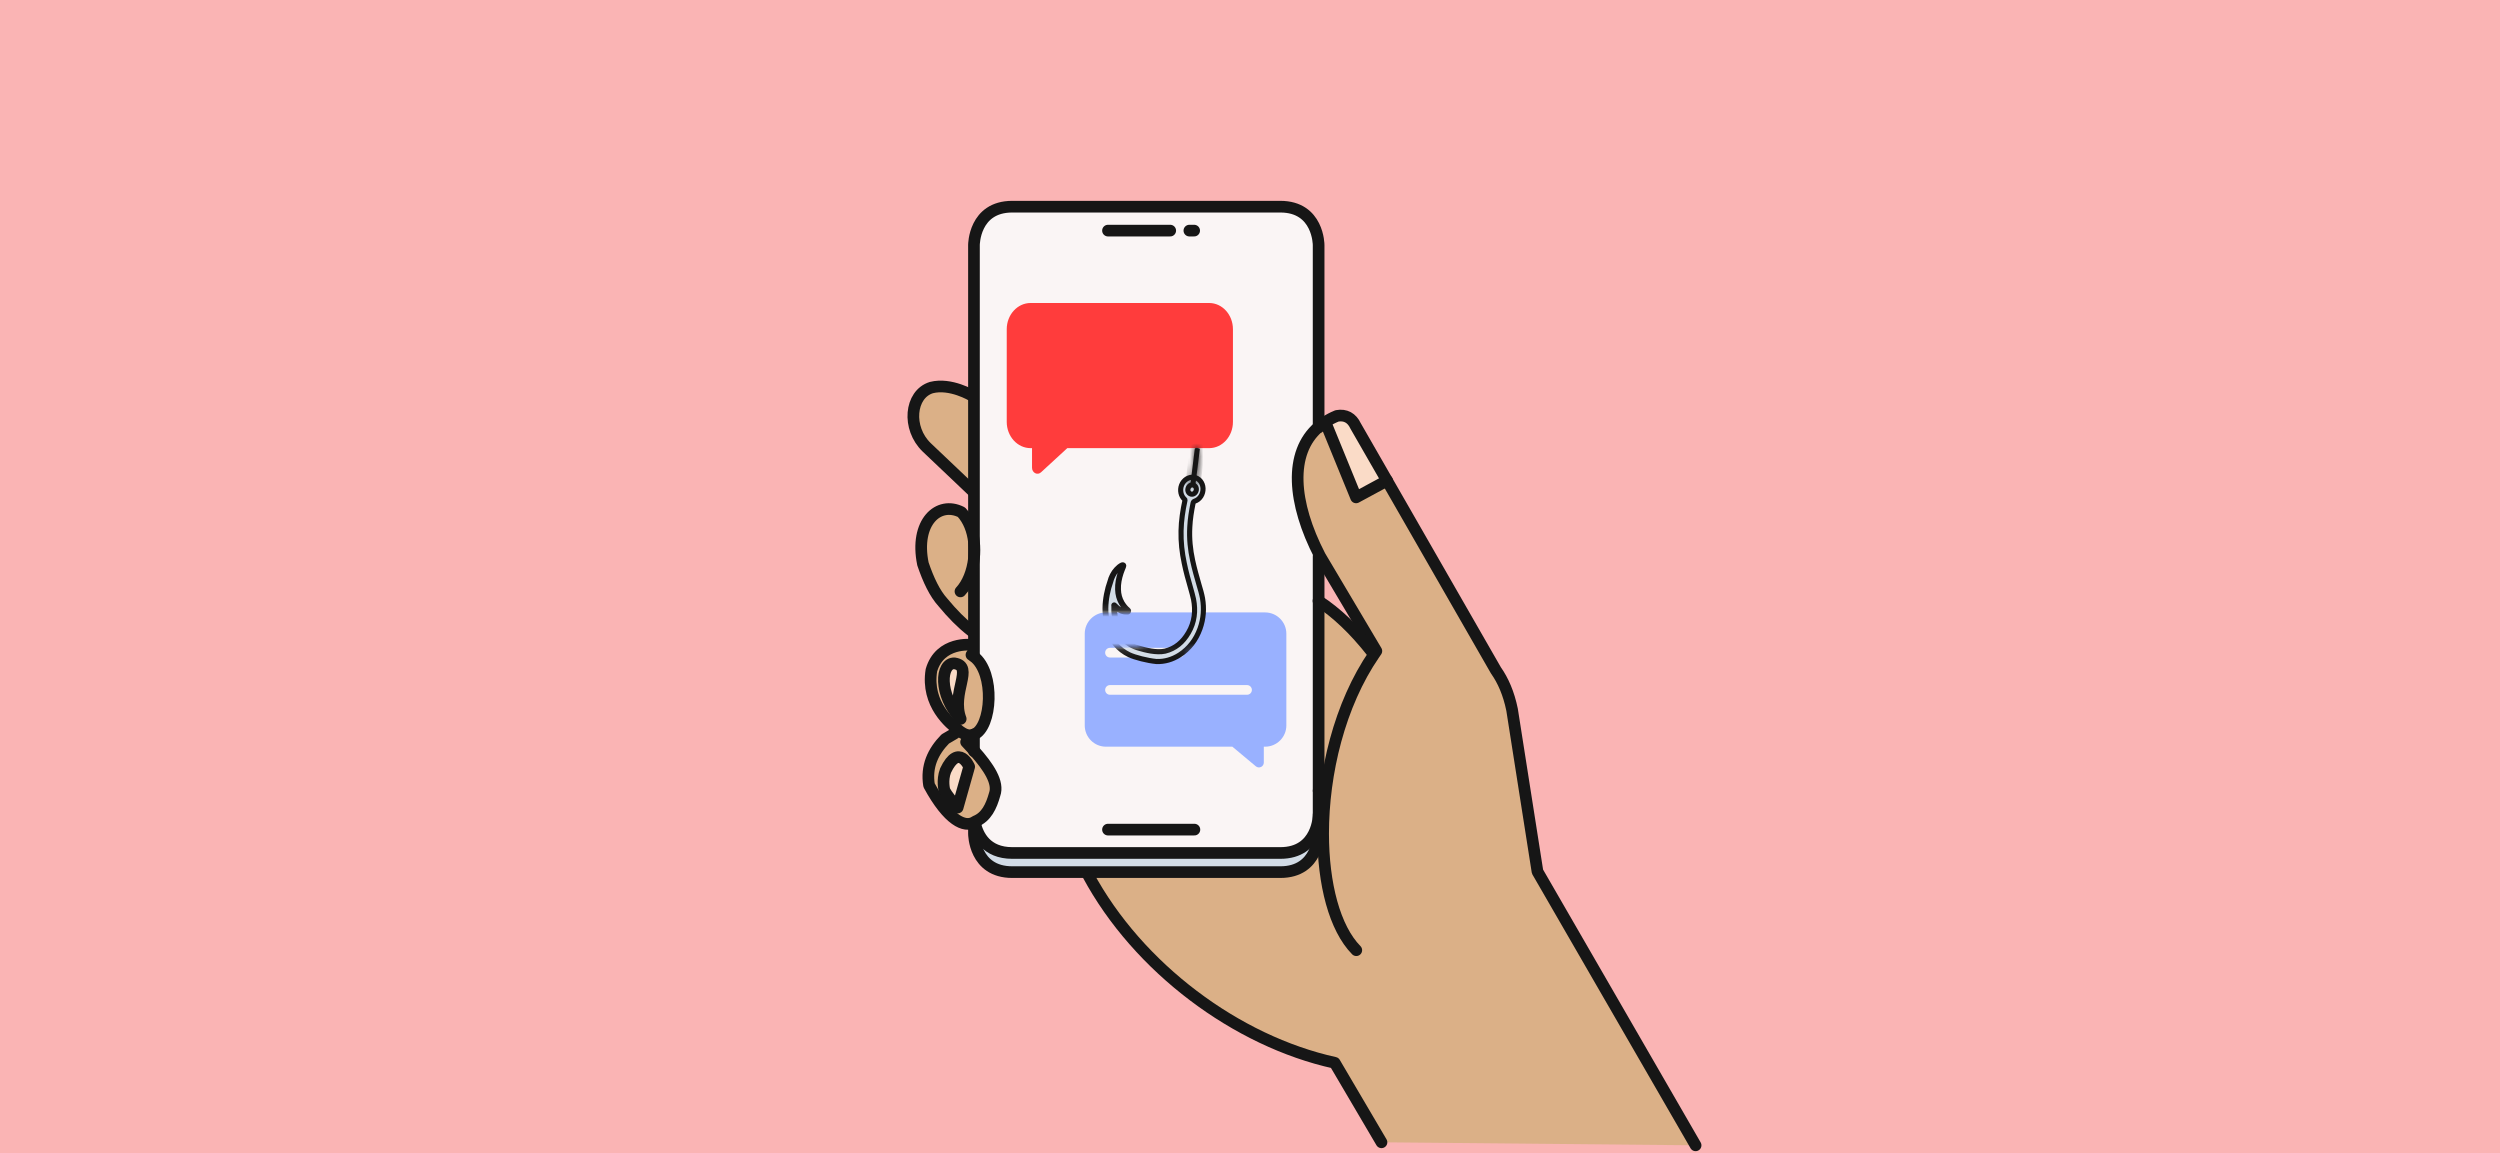 <svg width="375" height="173" viewBox="0 0 375 173" fill="none" xmlns="http://www.w3.org/2000/svg">
<rect width="375" height="173" fill="#FAB4B4"/>
<path d="M197.794 64.039C198.089 63.781 198.397 63.542 198.735 63.334L198.937 63.644L203.418 74.608L208.056 72.095L224.385 100.544C225.469 102.082 226.308 103.999 226.811 106.446L230.623 130.731L254.34 171.796L207.221 171.343L200.206 159.417C185.515 156.187 170.71 145.193 163.189 131.198V130.818H192.048C197.792 130.818 197.792 125.074 197.792 125.074V125.024H198.467C198.467 116.033 200.908 105.7 206.158 98.083C206.251 97.939 206.351 97.796 206.453 97.653L198.008 83.429L197.965 83.344C193.878 75.445 193.276 67.927 197.792 64.043L197.794 64.039Z" fill="#DBB087"/>
<path d="M208.054 72.097L203.415 74.61L198.934 63.646L198.732 63.337C199.279 62.971 199.881 62.655 200.55 62.381C201.821 62.15 202.783 62.697 203.33 63.874L208.054 72.097Z" fill="#FADBC7"/>
<path d="M205.87 97.881L206.157 98.082C200.907 105.7 198.466 116.033 198.466 125.024H197.791V90.149C200.413 91.859 203.097 94.349 205.87 97.883V97.881Z" fill="#DBB087"/>
<path d="M197.794 90.147V122.201C197.794 122.201 197.794 127.945 192.05 127.945H151.839C147.925 127.945 146.676 125.281 146.282 123.586C146.275 123.572 146.267 123.557 146.267 123.543L146.13 123.32C146.188 123.291 146.244 123.256 146.302 123.212C147.954 122.558 148.693 120.958 149.196 119.164C149.836 117.398 148.334 115.077 146.095 112.572V110.181C148.787 109.117 149.312 100.926 146.08 98.477L146.095 98.463V83.778C146.188 82.945 146.188 82.097 146.095 81.264V36.744C146.095 36.744 146.095 31 151.839 31H192.05C197.794 31 197.794 36.744 197.794 36.744V64.036C193.278 67.921 193.88 75.439 197.967 83.337L197.794 83.422V90.143V90.147Z" fill="#FAF5F5"/>
<path d="M197.793 125.024V125.074C197.793 125.074 197.793 130.817 192.049 130.817H151.838C146.094 130.817 146.094 125.074 146.094 125.074V123.638L146.281 123.588C146.675 125.283 147.926 127.947 151.838 127.947H192.049C197.793 127.947 197.793 122.203 197.793 122.203V125.024Z" fill="#D2DCE6"/>
<path d="M146.094 112.572C148.333 115.078 149.835 117.398 149.195 119.164C148.693 120.959 147.953 122.56 146.302 123.213C146.243 123.256 146.187 123.291 146.129 123.321C144.708 124.174 142.244 123.104 139.357 117.778C138.904 114.942 139.953 112.724 141.792 110.842L143.177 110.03L143.709 109.462C143.852 109.57 143.954 109.641 143.989 109.685C144.787 110.302 145.498 110.418 146.094 110.181V112.572ZM143.645 121.131C144.247 119.02 144.829 116.966 145.375 115.007C145.375 115.007 143.803 111.417 141.835 115.582C141.254 117.09 141.677 118.59 141.677 118.59C142.072 119.324 142.783 120.192 143.645 121.133V121.131Z" fill="#DBB087"/>
<path d="M146.08 98.478C149.31 100.927 148.786 109.12 146.094 110.181C145.498 110.418 144.787 110.304 143.99 109.685C143.954 109.641 143.853 109.571 143.709 109.463C142.61 108.609 138.892 105.663 139.71 100.545C140.982 96.151 145.72 96.724 145.72 96.724H146.094V98.461L146.08 98.475V98.478ZM144.104 107.834C142.604 103.9 146.186 99.965 143.178 99.504C141.096 99.389 140.714 104.143 144.104 107.834Z" fill="#DBB087"/>
<path d="M146.095 83.78V94.644H145.736C144.271 93.516 142.848 92.066 141.442 90.365C140.206 89.008 139.252 86.977 138.44 84.584C137.162 78.337 140.773 75.078 144.221 76.835C145.305 78.005 145.902 79.592 146.095 81.266V83.78Z" fill="#DBB087"/>
<path d="M146.094 59.364V73.596H145.843L139.015 67.113C136.007 64.225 136.472 59.136 139.711 58.136C142.604 57.397 145.843 59.364 145.843 59.364H146.094Z" fill="#DBB087"/>
<path d="M145.375 115.007C144.829 116.968 144.247 119.02 143.645 121.131C142.783 120.19 142.072 119.321 141.677 118.588C141.677 118.588 141.254 117.088 141.835 115.58C143.803 111.415 145.375 115.005 145.375 115.005V115.007Z" fill="#FADBC7"/>
<path d="M143.177 99.504C146.185 99.963 142.602 103.897 144.104 107.834C140.715 104.142 141.096 99.389 143.177 99.504Z" fill="#FADBC7"/>
<path d="M197.794 122.203C197.794 122.203 197.794 127.947 192.05 127.947H151.838C147.924 127.947 146.676 125.283 146.281 123.588C146.275 123.574 146.267 123.559 146.267 123.545" stroke="#161616" stroke-width="1.751" stroke-linecap="round" stroke-linejoin="round"/>
<path d="M197.793 83.427V90.147V118.611" stroke="#161616" stroke-width="1.751" stroke-linecap="round" stroke-linejoin="round"/>
<path d="M146.094 98.463V36.746C146.094 36.746 146.094 31.002 151.838 31.002H192.049C197.793 31.002 197.793 36.746 197.793 36.746V64.111" stroke="#161616" stroke-width="1.751" stroke-linecap="round" stroke-linejoin="round"/>
<path d="M146.094 112.688V112.572V110.181V110.146" stroke="#161616" stroke-width="1.751" stroke-linecap="round" stroke-linejoin="round"/>
<path d="M146.094 123.639V125.074C146.094 125.074 146.094 130.818 151.838 130.818H192.049C197.793 130.818 197.793 125.074 197.793 125.074V118.611" stroke="#161616" stroke-width="1.751" stroke-linecap="round" stroke-linejoin="round"/>
<path d="M166.199 34.592H175.533" stroke="#161616" stroke-width="1.751" stroke-linecap="round" stroke-linejoin="round"/>
<path d="M166.199 124.442H179.16" stroke="#161616" stroke-width="1.751" stroke-linecap="round" stroke-linejoin="round"/>
<path d="M178.405 34.592H179.124" stroke="#161616" stroke-width="1.751" stroke-linecap="round" stroke-linejoin="round"/>
<path d="M203.444 142.53C200.199 139.233 198.469 132.6 198.469 125.024C198.469 116.033 200.91 105.7 206.159 98.082C206.253 97.939 206.352 97.796 206.454 97.653L198.01 83.429L197.966 83.344C193.88 75.445 193.277 67.927 197.794 64.043C198.089 63.785 198.396 63.546 198.735 63.339C199.281 62.973 199.884 62.657 200.552 62.383C201.824 62.152 202.786 62.699 203.332 63.877L208.056 72.099L224.384 100.548C225.468 102.086 226.308 104.003 226.81 106.45L230.622 130.735L254.34 171.8" stroke="#161616" stroke-width="1.751" stroke-linecap="round" stroke-linejoin="round"/>
<path d="M198.934 63.644L203.414 74.608L208.053 72.096L208.068 72.088" stroke="#161616" stroke-width="1.751" stroke-linecap="round" stroke-linejoin="round"/>
<path d="M197.771 90.134C197.771 90.134 197.785 90.141 197.791 90.149C200.413 91.859 203.097 94.349 205.87 97.883" stroke="#161616" stroke-width="1.751" stroke-linecap="round" stroke-linejoin="round"/>
<path d="M163.191 131.2C170.709 145.195 185.515 156.188 200.208 159.419L207.223 171.345" stroke="#161616" stroke-width="1.751" stroke-linecap="round" stroke-linejoin="round"/>
<path d="M145.843 73.596L139.015 67.113C136.007 64.225 136.472 59.136 139.711 58.136C142.604 57.397 145.843 59.364 145.843 59.364" stroke="#161616" stroke-width="1.751" stroke-linecap="round" stroke-linejoin="round"/>
<path d="M144.069 88.712C145.154 87.563 145.873 85.733 146.095 83.778C146.188 82.945 146.188 82.097 146.095 81.264C145.902 79.592 145.305 78.005 144.221 76.833C140.775 75.074 137.162 78.333 138.44 84.582C139.252 86.973 140.205 89.004 141.441 90.363C142.848 92.064 144.271 93.514 145.735 94.642" stroke="#161616" stroke-width="1.751" stroke-linecap="round" stroke-linejoin="round"/>
<path d="M145.72 96.726C145.72 96.726 140.982 96.15 139.71 100.546C138.892 105.667 142.61 108.611 143.709 109.464C143.853 109.572 143.954 109.643 143.99 109.687C144.787 110.304 145.498 110.42 146.094 110.183C148.786 109.12 149.312 100.928 146.08 98.479C145.965 98.386 145.849 98.307 145.72 98.234" stroke="#161616" stroke-width="1.751" stroke-linecap="round" stroke-linejoin="round"/>
<path d="M143.177 110.031L141.792 110.843C139.953 112.726 138.904 114.944 139.357 117.78C142.244 123.108 144.706 124.178 146.129 123.322C146.187 123.293 146.243 123.258 146.302 123.214C147.953 122.56 148.693 120.96 149.195 119.165C149.835 117.4 148.333 115.079 146.094 112.574C145.72 112.158 145.325 111.735 144.916 111.303" stroke="#161616" stroke-width="1.751" stroke-linecap="round" stroke-linejoin="round"/>
<path d="M143.645 121.131C144.247 119.02 144.829 116.966 145.375 115.007C145.375 115.007 143.803 111.417 141.835 115.582C141.254 117.091 141.677 118.59 141.677 118.59C142.072 119.324 142.783 120.192 143.645 121.133V121.131Z" stroke="#161616" stroke-width="1.751" stroke-linecap="round" stroke-linejoin="round"/>
<path d="M144.104 107.834C140.715 104.142 141.096 99.389 143.177 99.504C146.185 99.963 142.602 103.897 144.104 107.834Z" stroke="#161616" stroke-width="1.751" stroke-linecap="round" stroke-linejoin="round"/>
<path d="M192.953 95.054V108.814C192.953 110.572 191.524 112.003 189.761 112.003H189.572V114.379C189.572 115.004 188.847 115.345 188.368 114.939L184.857 112.003H165.895C164.133 112.003 162.711 110.572 162.711 108.814V95.054C162.711 93.296 164.133 91.864 165.895 91.864H189.761C191.524 91.864 192.953 93.296 192.953 95.054ZM187.781 103.489C187.781 103.089 187.461 102.762 187.055 102.762H166.497C166.091 102.762 165.772 103.089 165.772 103.489C165.772 103.888 166.091 104.215 166.497 104.215H187.055C187.461 104.215 187.781 103.888 187.781 103.489ZM177.632 97.902C177.632 97.502 177.313 97.175 176.907 97.175H166.497C166.091 97.175 165.772 97.502 165.772 97.902C165.772 98.301 166.091 98.628 166.497 98.628H176.907C177.313 98.628 177.632 98.301 177.632 97.902Z" fill="#99B1FF"/>
<path d="M151.01 49.386V63.284C151.01 65.454 152.614 67.221 154.591 67.221H154.803V70.153C154.803 70.925 155.617 71.346 156.154 70.844L160.093 67.221H181.369C183.347 67.221 184.942 65.454 184.942 63.284V49.386C184.942 47.215 183.347 45.449 181.369 45.449H167.98H154.591C152.614 45.449 151.01 47.215 151.01 49.386Z" fill="#FF3C3C"/>
<mask id="mask0_22076_6483" style="mask-type:alpha" maskUnits="userSpaceOnUse" x="156" y="52" width="38" height="55">
<rect width="21.899" height="9.65" transform="matrix(-1 0 0 1 178.602 97.104)" fill="white"/>
<rect width="21.899" height="44.912" transform="matrix(-1 0 0 1 193.448 52.563)" fill="white"/>
</mask>
<g mask="url(#mask0_22076_6483)">
<path d="M179.002 71.971C179.561 72.066 180.019 72.577 180.047 73.275C180.076 73.986 179.662 74.614 179.072 74.811L179.056 74.817L179.042 74.823C178.96 74.858 178.839 74.914 178.74 75.025C178.639 75.137 178.595 75.267 178.567 75.376L178.564 75.385L178.563 75.395C178.35 76.446 178.171 77.51 178.091 78.59L178.063 79.053C177.977 80.594 178.098 82.092 178.374 83.558L178.502 84.185C178.773 85.441 179.12 86.649 179.464 87.844L179.464 87.847C179.663 88.514 179.856 89.159 179.978 89.818L179.977 89.819C180.224 91.286 180.133 92.737 179.62 94.169C179.039 95.793 178.061 97.044 176.715 97.918C175.689 98.572 174.63 98.879 173.483 98.844C172.15 98.715 170.319 98.236 169.551 97.871C168.779 97.505 168.117 97.004 167.565 96.322C166.849 95.409 166.473 94.33 166.333 93.102C166.185 91.782 166.367 90.458 166.714 89.126C166.753 88.996 166.796 88.865 166.844 88.722C166.891 88.58 166.94 88.428 166.985 88.267L166.987 88.26C167.155 87.602 167.443 87.022 167.875 86.558C167.887 86.545 167.899 86.532 167.911 86.519C167.891 86.575 167.869 86.631 167.85 86.688L167.849 86.692C167.577 87.52 167.39 88.405 167.427 89.322C167.453 90.13 167.643 90.854 168.043 91.542L168.048 91.549C168.17 91.748 168.303 91.938 168.448 92.119C168.275 92.044 168.109 91.942 167.95 91.811C167.793 91.676 167.655 91.541 167.509 91.398L166.951 90.852L166.843 91.73L166.843 91.746C166.818 92.333 166.842 92.932 166.943 93.516L166.944 93.52C167.227 95.066 167.998 96.209 169.247 96.972L169.249 96.974C169.735 97.267 170.256 97.483 170.788 97.618C171.179 97.734 171.829 97.915 172.55 98.03C173.267 98.145 174.091 98.201 174.813 98.04L174.821 98.038C176.463 97.636 177.694 96.607 178.573 95.084C179.55 93.42 179.744 91.606 179.383 89.791L179.381 89.786L179.282 89.359C179.176 88.933 179.054 88.512 178.947 88.121L178.946 88.116L178.681 87.185C178.423 86.257 178.185 85.337 177.991 84.38L177.99 84.375C177.653 82.816 177.482 81.225 177.518 79.632L177.518 79.63C177.546 78.114 177.778 76.611 178.103 75.104L178.106 75.088L178.108 75.07C178.117 74.999 178.12 74.893 178.071 74.784C178.032 74.698 177.972 74.644 177.929 74.61L177.93 74.609C177.491 74.229 177.337 73.529 177.568 72.909C177.821 72.263 178.421 71.898 179.002 71.971ZM179.072 72.376C178.468 72.227 177.958 72.684 177.827 73.213C177.686 73.781 178.004 74.349 178.558 74.486C179.163 74.635 179.673 74.177 179.804 73.648C179.944 73.08 179.626 72.513 179.072 72.376Z" fill="#D2DCE6" stroke="#161616" stroke-width="0.766"/>
<path d="M167.249 91.754C167.225 92.32 167.248 92.892 167.344 93.444C167.61 94.892 168.323 95.943 169.477 96.648C169.935 96.925 170.425 97.127 170.925 97.252C171.693 97.481 173.46 97.96 174.761 97.67C176.282 97.298 177.431 96.347 178.265 94.901C179.186 93.333 179.374 91.618 179.028 89.877C178.909 89.323 178.744 88.764 178.599 88.233C178.238 86.983 177.898 85.76 177.636 84.468C177.294 82.883 177.12 81.262 177.157 79.636C177.185 78.087 177.421 76.557 177.75 75.037C177.759 74.96 177.739 74.932 177.696 74.902C177.125 74.408 176.951 73.537 177.231 72.788C177.541 71.99 178.305 71.494 179.089 71.595C179.847 71.719 180.419 72.394 180.453 73.251C180.488 74.108 179.99 74.914 179.208 75.176C179.059 75.239 179.007 75.286 178.962 75.463C178.72 76.655 178.525 77.853 178.469 79.063C178.373 80.787 178.541 82.459 178.9 84.097C179.168 85.338 179.512 86.535 179.855 87.732C180.054 88.398 180.253 89.063 180.379 89.748C180.635 91.273 180.541 92.79 180.004 94.291C179.395 95.992 178.365 97.316 176.939 98.24C175.845 98.938 174.703 99.269 173.467 99.228C172.101 99.098 170.218 98.608 169.4 98.219C168.581 97.83 167.874 97.297 167.285 96.569C166.516 95.59 166.12 94.439 165.974 93.158C165.818 91.772 166.012 90.394 166.368 89.031C166.449 88.754 166.553 88.479 166.637 88.177C166.819 87.47 167.132 86.827 167.619 86.305C167.862 86.043 168.125 85.81 168.448 85.66C168.497 85.638 168.544 85.643 168.587 85.673C168.63 85.703 168.62 85.78 168.591 85.829C168.457 86.152 168.324 86.475 168.213 86.801C167.95 87.604 167.776 88.441 167.81 89.298C167.834 90.05 168.01 90.714 168.377 91.344C168.63 91.756 168.913 92.119 169.275 92.413C169.318 92.443 169.358 92.498 169.326 92.573C169.293 92.647 169.247 92.643 169.177 92.636C168.612 92.66 168.122 92.458 167.697 92.107C167.527 91.961 167.381 91.818 167.235 91.675C167.255 91.702 167.252 91.728 167.249 91.754Z" fill="#D2DCE6" stroke="#161616" stroke-width="0.766" stroke-miterlimit="10" stroke-linecap="round" stroke-linejoin="round"/>
<path d="M179.43 73.567C179.524 73.188 179.311 72.831 178.97 72.747C178.629 72.663 178.293 72.915 178.199 73.294C178.106 73.674 178.319 74.03 178.66 74.115C179.001 74.199 179.337 73.946 179.43 73.567Z" fill="#D2DCE6" stroke="#161616" stroke-width="0.766" stroke-miterlimit="10" stroke-linecap="round" stroke-linejoin="round"/>
<mask id="path-35-inside-1_22076_6483" fill="white">
<path d="M178.915 72.842C178.714 72.823 178.544 72.757 178.553 72.683L179.219 67.301C179.227 67.235 179.385 67.192 179.612 67.214C179.838 67.235 179.983 67.299 179.974 67.373L179.308 72.755C179.3 72.821 179.116 72.861 178.915 72.842Z"/>
</mask>
<path d="M178.915 72.842C178.714 72.823 178.544 72.757 178.553 72.683L179.219 67.301C179.227 67.235 179.385 67.192 179.612 67.214C179.838 67.235 179.983 67.299 179.974 67.373L179.308 72.755C179.3 72.821 179.116 72.861 178.915 72.842Z" fill="#161616"/>
<path d="M178.915 72.842L179.009 72.082C178.96 72.077 178.948 72.069 178.973 72.079C178.981 72.082 179.044 72.109 179.116 72.177C179.185 72.242 179.355 72.442 179.316 72.756L178.553 72.683L177.79 72.61C177.747 72.961 177.934 73.196 178.039 73.295C178.146 73.398 178.263 73.455 178.338 73.487C178.495 73.554 178.669 73.588 178.821 73.602L178.915 72.842ZM178.553 72.683L179.316 72.756L179.982 67.374L179.219 67.301L178.456 67.228L177.79 72.61L178.553 72.683ZM179.219 67.301L179.982 67.374C179.945 67.671 179.75 67.833 179.667 67.888C179.579 67.946 179.508 67.964 179.492 67.968C179.453 67.977 179.46 67.969 179.518 67.974L179.612 67.214L179.706 66.453C179.538 66.437 179.351 66.44 179.175 66.482C179.09 66.502 178.964 66.541 178.837 66.625C178.715 66.706 178.497 66.898 178.456 67.228L179.219 67.301ZM179.612 67.214L179.518 67.974C179.588 67.981 179.592 67.99 179.554 67.974C179.538 67.967 179.464 67.933 179.387 67.852C179.302 67.762 179.178 67.57 179.211 67.3L179.974 67.373L180.737 67.446C180.775 67.139 180.636 66.912 180.519 66.788C180.41 66.673 180.288 66.609 180.208 66.574C180.043 66.501 179.862 66.468 179.706 66.453L179.612 67.214ZM179.974 67.373L179.211 67.3L178.545 72.682L179.308 72.755L180.071 72.828L180.737 67.446L179.974 67.373ZM179.308 72.755L178.545 72.682C178.587 72.34 178.833 72.18 178.89 72.146C178.969 72.099 179.029 72.087 179.036 72.085C179.059 72.08 179.046 72.085 179.009 72.082L178.915 72.842L178.821 73.602C178.986 73.618 179.165 73.613 179.332 73.576C179.411 73.558 179.531 73.524 179.652 73.452C179.752 73.392 180.024 73.203 180.071 72.828L179.308 72.755Z" fill="#161616" mask="url(#path-35-inside-1_22076_6483)"/>
</g>
<mask id="mask1_22076_6483" style="mask-type:alpha" maskUnits="userSpaceOnUse" x="158" y="57" width="15" height="35">
<rect width="13.733" height="34.705" transform="matrix(-1 0 0 1 172.525 57.175)" fill="white"/>
</mask>
<g mask="url(#mask1_22076_6483)">
<path d="M178.885 71.149C179.416 71.24 179.858 71.728 179.885 72.403C179.913 73.094 179.512 73.696 178.949 73.884L178.932 73.89L178.915 73.897C178.832 73.933 178.701 73.993 178.592 74.114C178.482 74.237 178.436 74.376 178.407 74.487L178.405 74.499L178.403 74.51C178.19 75.562 178.01 76.629 177.93 77.712L177.901 78.177C177.803 79.944 177.976 81.653 178.342 83.322C178.613 84.58 178.961 85.79 179.304 86.985L179.305 86.989C179.505 87.658 179.697 88.302 179.818 88.96C180.062 90.417 179.97 91.856 179.462 93.277C178.884 94.89 177.915 96.13 176.579 96.997C175.562 97.645 174.514 97.948 173.379 97.914C172.052 97.785 170.23 97.307 169.469 96.946C168.799 96.628 168.214 96.209 167.712 95.657L167.502 95.412C166.882 94.622 166.519 93.704 166.345 92.671L166.282 92.219C166.134 90.909 166.314 89.592 166.66 88.264C166.698 88.135 166.741 88.006 166.789 87.862C166.836 87.72 166.887 87.567 166.932 87.405L166.934 87.396C167.081 86.823 167.318 86.311 167.663 85.886C167.405 86.693 167.23 87.554 167.265 88.447L167.265 88.448C167.291 89.264 167.483 89.999 167.889 90.695L167.895 90.703C167.976 90.835 168.063 90.963 168.153 91.088C168.106 91.06 168.06 91.03 168.014 90.997L167.877 90.892C167.723 90.758 167.587 90.626 167.442 90.484L166.804 89.859L166.681 90.851L166.681 90.87C166.657 91.46 166.68 92.062 166.782 92.651L166.783 92.655C167.069 94.215 167.848 95.373 169.111 96.144L169.113 96.145C169.601 96.44 170.125 96.656 170.66 96.792L170.66 96.793C171.05 96.909 171.705 97.092 172.433 97.209C173.153 97.324 173.985 97.381 174.717 97.218L174.726 97.216C176.386 96.81 177.629 95.769 178.515 94.235C179.499 92.557 179.694 90.729 179.33 88.903L179.329 88.897L179.229 88.47C179.123 88.043 179 87.62 178.894 87.23L178.893 87.224L178.627 86.293C178.368 85.367 178.131 84.448 177.938 83.493L177.937 83.487C177.601 81.931 177.43 80.345 177.467 78.757L177.467 78.754L177.486 78.188C177.553 76.868 177.765 75.556 178.049 74.24L178.054 74.219L178.056 74.2C178.066 74.124 178.07 74.007 178.015 73.885C177.971 73.79 177.906 73.73 177.859 73.693L177.861 73.692C177.441 73.329 177.29 72.657 177.512 72.057C177.755 71.43 178.332 71.081 178.885 71.149ZM178.981 71.447C178.339 71.289 177.804 71.775 177.668 72.325C177.52 72.92 177.853 73.518 178.438 73.663C179.08 73.821 179.615 73.335 179.751 72.785C179.898 72.19 179.566 71.592 178.981 71.447Z" fill="#D2DCE6" stroke="#161616" stroke-width="0.876"/>
<path d="M167.142 90.878C167.119 91.445 167.142 92.016 167.238 92.569C167.503 94.017 168.216 95.068 169.37 95.773C169.828 96.049 170.318 96.251 170.818 96.377C171.586 96.605 173.354 97.085 174.654 96.795C176.176 96.423 177.324 95.472 178.159 94.025C179.079 92.458 179.268 90.743 178.921 89.002C178.803 88.448 178.638 87.888 178.492 87.357C178.132 86.107 177.791 84.885 177.53 83.592C177.187 82.007 177.013 80.387 177.05 78.761C177.078 77.211 177.314 75.682 177.643 74.161C177.653 74.084 177.633 74.056 177.589 74.026C177.018 73.532 176.845 72.662 177.125 71.913C177.435 71.115 178.199 70.618 178.983 70.719C179.74 70.843 180.312 71.519 180.347 72.376C180.381 73.233 179.883 74.039 179.101 74.3C178.953 74.364 178.9 74.41 178.855 74.587C178.614 75.78 178.419 76.977 178.363 78.188C178.266 79.912 178.434 81.583 178.794 83.221C179.062 84.463 179.405 85.659 179.749 86.856C179.948 87.522 180.146 88.188 180.272 88.872C180.529 90.397 180.435 91.915 179.897 93.415C179.289 95.116 178.258 96.441 176.832 97.365C175.739 98.062 174.597 98.393 173.361 98.353C171.995 98.222 170.112 97.732 169.293 97.344C168.475 96.955 167.768 96.422 167.179 95.693C166.41 94.714 166.013 93.564 165.868 92.282C165.711 90.897 165.905 89.518 166.261 88.155C166.342 87.879 166.447 87.604 166.531 87.302C166.712 86.595 167.026 85.952 167.512 85.429C167.755 85.168 168.018 84.934 168.342 84.784C168.391 84.763 168.437 84.767 168.48 84.797C168.524 84.827 168.514 84.904 168.485 84.953C168.351 85.276 168.217 85.6 168.107 85.926C167.843 86.728 167.669 87.566 167.704 88.422C167.728 89.175 167.903 89.838 168.27 90.468C168.524 90.881 168.807 91.244 169.169 91.537C169.212 91.567 169.252 91.623 169.219 91.697C169.186 91.772 169.14 91.767 169.071 91.761C168.506 91.784 168.015 91.582 167.59 91.231C167.421 91.086 167.275 90.942 167.129 90.799C167.149 90.827 167.145 90.852 167.142 90.878Z" fill="#D2DCE6" stroke="#161616" stroke-width="0.876" stroke-miterlimit="10" stroke-linecap="round" stroke-linejoin="round"/>
</g>
</svg>
